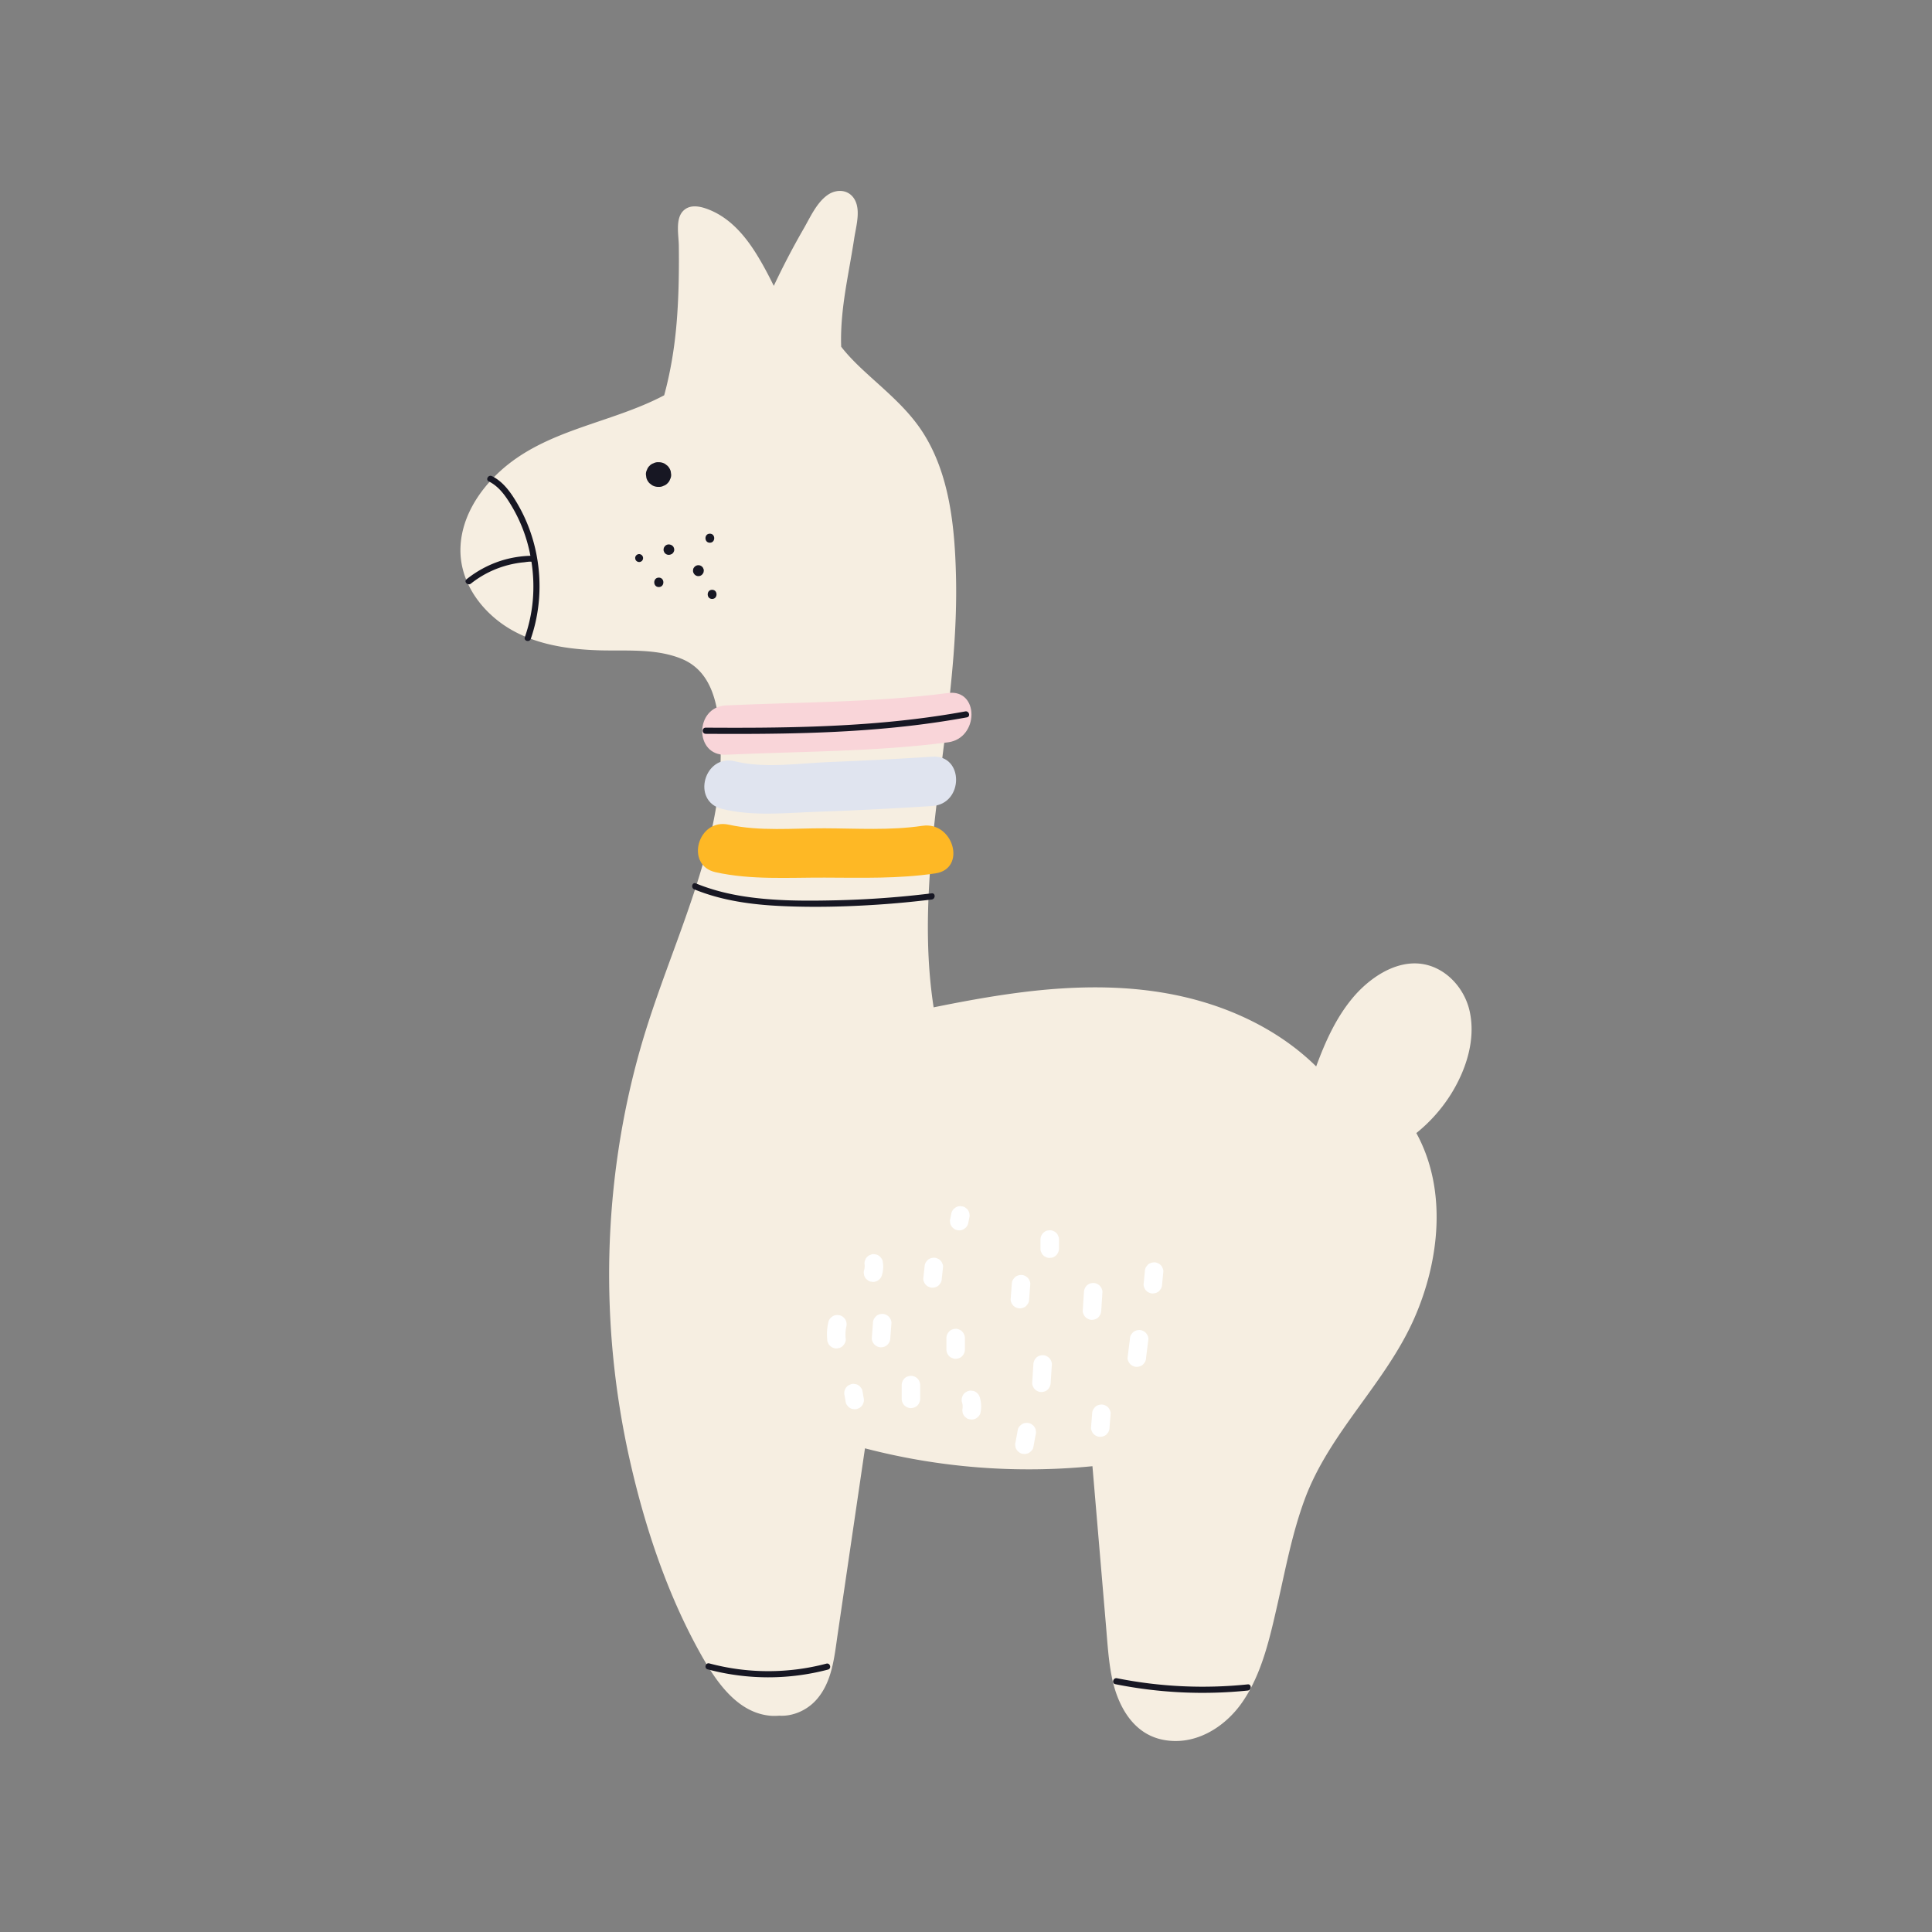 <?xml version="1.0" encoding="UTF-8"?>
<svg data-bbox="47.662 19.764 104.676 160.465" viewBox="0 0 200 200" height="200" width="200" xmlns="http://www.w3.org/2000/svg" data-type="color">
    <rect x="0" y="0" width="200" height="200" fill="#808080" stroke="none"/>
    <g>
        <path fill="#f6eee1" d="M150.268 113.162c1.519-2.48 2.512-5.557 1.873-8.468-.542-2.467-2.569-4.664-5.151-4.935-2.693-.283-5.326 1.581-6.97 3.552-1.734 2.079-2.841 4.562-3.77 7.086-3.345-3.292-7.633-5.533-12.146-6.805-6.156-1.735-12.623-1.634-18.914-.796-2.866.382-5.708.909-8.541 1.484-1.446-9.33.053-18.9 1.197-28.215.672-5.467 1.254-10.969 1.116-16.485-.126-5.041-.658-10.54-3.471-14.877-1.371-2.113-3.26-3.774-5.113-5.448-1.151-1.04-2.337-2.122-3.299-3.36-.078-2.162.189-4.336.544-6.474.263-1.585.565-3.164.807-4.753.179-1.179.665-2.796.088-3.927-.58-1.138-1.902-1.232-2.87-.538-1.134.814-1.788 2.322-2.468 3.498a80 80 0 0 0-3.077 5.893c-.586-1.193-1.208-2.368-1.916-3.483-1.16-1.826-2.648-3.518-4.685-4.364-.872-.362-2.047-.686-2.799.106-.807.85-.444 2.517-.432 3.572.031 2.729-.008 5.462-.244 8.182-.215 2.473-.621 4.922-1.271 7.313-5.602 2.963-12.356 3.519-17.137 8.001-2.15 2.015-3.838 4.727-3.951 7.738-.118 3.145 1.639 5.928 4.092 7.763 2.854 2.134 6.502 2.758 9.984 2.89 2.9.11 6.034-.239 8.79.879 3.31 1.342 3.831 5.034 4.022 8.21.222 3.697-.322 7.373-1.227 10.95-1.828 7.22-4.99 14.012-7.031 21.167-1.966 6.894-3.03 14.055-3.213 21.219a87.5 87.5 0 0 0 2.1 21.366c1.551 6.903 3.877 13.917 7.344 20.11 1.55 2.769 3.744 6.091 7.216 6.399.306.027.615.021.921-.006 1.396.091 2.844-.549 3.799-1.596 1.691-1.852 1.906-4.501 2.254-6.865l2.536-17.263.287-1.952a67.1 67.1 0 0 0 23.547 1.851l.872 10.273.533 6.271c.147 1.736.25 3.488.585 5.201.561 2.871 2.086 5.875 5.197 6.55 3.327.723 6.474-1.197 8.32-3.856 2.027-2.922 2.846-6.632 3.626-10.043.844-3.69 1.532-7.437 2.852-10.996 2.583-6.964 8.403-12.014 11.358-18.772 2.61-5.97 3.387-13.281.187-19.114a16.2 16.2 0 0 0 3.65-4.135Z" data-color="1"/>
        <path fill="#f9d5d9" d="M98.142 71.74c-7.576.994-15.362.932-22.989 1.285-3.271.151-3.29 5.257 0 5.104 7.628-.353 15.414-.292 22.989-1.285 3.211-.421 3.254-5.531 0-5.105Z" data-color="2"/>
        <path fill="#e0e4ef" d="M96.519 78.332c-3.523.229-7.047.417-10.575.55-3.143.118-6.781.696-9.857-.072-3.188-.795-4.548 4.126-1.358 4.922 3.226.805 6.68.411 9.969.299 3.943-.134 7.883-.339 11.82-.594 3.261-.212 3.286-5.318 0-5.105Z" data-color="3"/>
        <path fill="#feb825" d="M95.49 85.487c-3.33.496-6.79.269-10.143.258-3.245-.01-6.724.329-9.909-.375-3.201-.707-4.569 4.212-1.358 4.922 3.68.813 7.522.546 11.266.558 3.854.012 7.68.13 11.5-.44 3.238-.483 1.863-5.402-1.356-4.922Z" data-color="4"/>
        <path fill="#171723" d="M69.432 48.785a1.3 1.3 0 0 0-.328-.563l-.258-.2a1.27 1.27 0 0 0-.644-.174h-.059a.96.96 0 0 0-.492.11.95.95 0 0 0-.411.264.96.96 0 0 0-.264.411.96.96 0 0 0-.11.492l.046.339q.091.324.328.563l.258.2q.299.174.644.174h.059q.264.01.492-.11a.95.95 0 0 0 .411-.264 1 1 0 0 0 .264-.411.96.96 0 0 0 .11-.492z" data-color="5"/>
        <path fill="#171723" d="M66.514 57.564a.5.5 0 0 0-.065-.084.3.3 0 0 0-.131-.084.3.3 0 0 0-.157-.035.3.3 0 0 0-.157.035.3.3 0 0 0-.131.084l-.064.083a.4.4 0 0 0-.056.206l.015.108a.4.4 0 0 0 .189.245.4.4 0 0 0 .328.039.4.4 0 0 0 .169-.099.4.4 0 0 0 .099-.169l.002-.01a.4.4 0 0 0-.041-.318Z" data-color="5"/>
        <path fill="#171723" d="m69.778 56.759-.053-.126a.4.4 0 0 0-.136-.148.4.4 0 0 0-.18-.095l-.034-.01a.53.53 0 0 0-.524.138l-.084.109a.54.54 0 0 0-.074.272.4.4 0 0 0 .046.207.4.4 0 0 0 .111.173.53.53 0 0 0 .524.138l.035-.009.126-.053a.4.4 0 0 0 .148-.136.3.3 0 0 0 .068-.117.4.4 0 0 0 .046-.204z" data-color="5"/>
        <path fill="#171723" d="M68.2 59.794c-.629 0-.63.977 0 .977.629 0 .63-.977 0-.977" data-color="5"/>
        <path fill="#171723" d="m72.834 58.921-.056-.133a.56.56 0 0 0-.2-.2l-.004-.002a.55.55 0 0 0-.277-.076.55.55 0 0 0-.438.221.4.4 0 0 0-.1.19l-.02.148q0 .151.076.282l.013.02a.54.54 0 0 0 .469.269.54.54 0 0 0 .469-.269l.013-.02a.4.4 0 0 0 .066-.208.4.4 0 0 0-.01-.223Z" data-color="5"/>
        <path fill="#171723" d="M73.483 55.245c-.603 0-.604.937 0 .937.603 0 .604-.937 0-.937" data-color="5"/>
        <path fill="#171723" d="M73.719 61.056c-.609 0-.611.947 0 .947.609 0 .611-.947 0-.947" data-color="5"/>
        <path fill="#171723" d="M53.595 52.199c-.661-1.136-1.458-2.315-2.672-2.912-.367-.18-.691.37-.322.551 1.064.523 1.752 1.526 2.344 2.516a15.7 15.7 0 0 1 1.963 5.183l-.105.002q-.51.017-1.018.084c-.667.087-1.324.23-1.964.437a11.2 11.2 0 0 0-3.52 1.902c-.321.256.133.705.451.451a10.3 10.3 0 0 1 3.023-1.666q.806-.28 1.646-.429a9 9 0 0 1 .815-.108c.113-.01.594-.098.78-.057.205 1.321.255 2.666.138 4.001-.114 1.3-.397 2.58-.824 3.813-.135.389.481.556.615.17 1.579-4.556 1.075-9.771-1.352-13.94Z" data-color="5"/>
        <path fill="#171723" d="M99.923 73.645c-6.91 1.267-13.944 1.615-20.957 1.68-1.971.018-3.942.014-5.912.002-.411-.003-.411.636 0 .638 7.071.043 14.163-.015 21.195-.835a91 91 0 0 0 5.844-.87c.403-.074.233-.689-.17-.615" data-color="5"/>
        <path fill="#171723" d="M96.45 92.478a100 100 0 0 1-9.901.721c-3.154.071-6.362.08-9.488-.399-1.721-.263-3.413-.691-5.025-1.352-.38-.156-.545.461-.17.615 2.863 1.174 5.956 1.59 9.029 1.731 3.297.151 6.614.073 9.907-.143a100 100 0 0 0 5.649-.534c.402-.049.407-.688 0-.638Z" data-color="5"/>
        <path fill="#171723" d="M85.544 172.22a23.6 23.6 0 0 1-12.113-.024c-.397-.106-.567.509-.17.615a24.27 24.27 0 0 0 12.452.024c.397-.105.229-.72-.17-.615Z" data-color="5"/>
        <path fill="#171723" d="M129.166 174.366a45.3 45.3 0 0 1-13.537-.635c-.401-.08-.573.535-.17.615a45.9 45.9 0 0 0 13.707.658c.404-.042.409-.68 0-.638" data-color="5"/>
        <path fill="#ffffff" d="M92.002 136.296c-.166-.166-.438-.291-.677-.281-.248.011-.504.092-.677.28l-.15.194a.95.95 0 0 0-.131.483l-.117 1.543c-.018.234.119.516.28.677.166.166.438.291.677.28.247-.011.504-.092.677-.28l.15-.194a.95.95 0 0 0 .131-.483l.117-1.543c.018-.233-.119-.516-.28-.677Z" data-color="6"/>
        <path fill="#ffffff" d="M94.977 142.707c-.166-.166-.438-.291-.677-.28-.248.011-.504.092-.677.28a1 1 0 0 0-.28.677v1.424c0 .245.106.503.28.677.166.166.438.291.677.281.247-.011.504-.092.677-.28a1 1 0 0 0 .28-.677v-1.424a1 1 0 0 0-.28-.677Z" data-color="6"/>
        <path fill="#ffffff" d="M101.434 144.661a1 1 0 0 0-.44-.572.7.7 0 0 0-.356-.114.7.7 0 0 0-.382.017c-.232.075-.455.218-.572.44-.118.223-.175.49-.097.737.029.09.045.183.062.275q.012.175-.004.351a.7.7 0 0 0-.007.325.7.7 0 0 0 .113.356q.09.167.246.269a.7.7 0 0 0 .325.171l.254.034a.94.94 0 0 0 .483-.131c.199-.128.395-.33.44-.572.048-.261.085-.531.068-.798a3.3 3.3 0 0 0-.135-.789Z" data-color="6"/>
        <path fill="#ffffff" d="M99.607 137.841a.7.7 0 0 0-.308-.198.73.73 0 0 0-.369-.083c-.248.011-.504.092-.677.28a1 1 0 0 0-.28.677v1.187c0 .245.106.503.28.677a.7.7 0 0 0 .308.198.73.73 0 0 0 .369.083c.248-.011.504-.092.677-.28a1 1 0 0 0 .28-.677v-1.187a1 1 0 0 0-.28-.677" data-color="6"/>
        <path fill="#ffffff" d="M108.608 140.571c-.166-.166-.438-.291-.677-.281-.248.011-.504.092-.677.28a1.05 1.05 0 0 0-.28.677l-.121 1.899c-.015.235.117.514.28.677.166.166.438.291.677.28.248-.011.504-.092.677-.28.178-.194.264-.413.28-.677l.121-1.899c.015-.235-.117-.514-.28-.677Z" data-color="6"/>
        <path fill="#ffffff" d="M114.892 145.987a.7.7 0 0 0-.198-.308c-.166-.166-.438-.291-.677-.28-.248.011-.504.092-.677.28l-.15.194a.95.95 0 0 0-.131.483l-.117 1.425a.7.7 0 0 0 .082.369.7.7 0 0 0 .198.308c.166.166.438.291.677.281.248-.011.504-.092.677-.28l.15-.194a.95.95 0 0 0 .131-.483l.117-1.425a.7.7 0 0 0-.082-.369Z" data-color="6"/>
        <path fill="#ffffff" d="M118.6 137.963c-.166-.166-.438-.291-.677-.28-.247.011-.504.092-.677.28l-.15.194a.95.95 0 0 0-.131.483l-.238 1.899c-.028.226.127.524.28.677.166.166.438.291.677.28.248-.011.504-.092.677-.28l.15-.194a.95.95 0 0 0 .131-.483l.238-1.899c.028-.226-.127-.524-.28-.677" data-color="6"/>
        <path fill="#ffffff" d="M113.843 133.095c-.166-.166-.438-.291-.677-.281-.248.011-.504.092-.677.28a1.06 1.06 0 0 0-.281.677l-.122 1.899c-.015.235.117.514.28.677.166.166.438.291.677.281.248-.011.504-.092.677-.28.178-.194.263-.413.281-.677l.122-1.899c.015-.235-.117-.514-.28-.677" data-color="6"/>
        <path fill="#ffffff" d="M106.376 132.263c-.166-.166-.438-.291-.677-.28-.247.011-.504.092-.677.28l-.15.194a.95.95 0 0 0-.131.483l-.119 1.543c-.018.233.119.516.28.677.166.166.438.291.677.281.247-.011.504-.092.677-.28l.15-.194a.95.95 0 0 0 .131-.483l.119-1.543c.018-.233-.12-.516-.28-.677Z" data-color="6"/>
        <path fill="#ffffff" d="M97.543 130.788a.7.7 0 0 0-.198-.308.7.7 0 0 0-.308-.198.73.73 0 0 0-.369-.083c-.248.011-.504.092-.677.28l-.15.194a.95.95 0 0 0-.131.483l-.131 1.186a.7.7 0 0 0 .082.369.7.7 0 0 0 .198.308.7.7 0 0 0 .308.198.7.7 0 0 0 .369.083c.248-.011.504-.092.677-.28l.15-.194a.95.95 0 0 0 .131-.483l.131-1.186a.7.7 0 0 0-.082-.369" data-color="6"/>
        <path fill="#ffffff" d="M91.368 130.535a.7.7 0 0 0-.171-.325.73.73 0 0 0-.268-.247.7.7 0 0 0-.356-.114.7.7 0 0 0-.382.017l-.229.096a.96.96 0 0 0-.343.343l-.097.229a1 1 0 0 0-.021.354c.015.13.009.259 0 .389-.015.072-.027.144-.05.214a.7.7 0 0 0-.017.382.7.7 0 0 0 .114.356q.09.167.246.269a.7.7 0 0 0 .325.171l.254.034a.94.94 0 0 0 .483-.131l.194-.15a.95.95 0 0 0 .246-.422c.077-.234.112-.484.13-.728a3 3 0 0 0-.058-.737" data-color="6"/>
        <path fill="#ffffff" d="m89.398 144.673-.122-.712a.7.7 0 0 0-.171-.325.73.73 0 0 0-.268-.247.7.7 0 0 0-.356-.114.7.7 0 0 0-.382.017l-.229.096a.96.96 0 0 0-.343.343l-.096.229a.96.96 0 0 0 0 .509l.122.712q.045.187.171.325a.73.73 0 0 0 .268.247q.165.105.356.114a.7.7 0 0 0 .382-.017l.229-.096a.96.96 0 0 0 .343-.343l.096-.229a.96.96 0 0 0 0-.509" data-color="6"/>
        <path fill="#ffffff" d="M87.609 137.341a1 1 0 0 0-.096-.738c-.116-.199-.344-.388-.572-.44-.245-.056-.52-.044-.738.096-.206.132-.382.328-.44.572a5.3 5.3 0 0 0-.129 1.801.7.7 0 0 0 .082.369.7.7 0 0 0 .198.308c.166.166.438.291.677.28.247-.011.504-.092.677-.28.161-.175.308-.43.281-.677a4.5 4.5 0 0 1 .002-.974c.018-.106.034-.213.059-.318Z" data-color="6"/>
        <path fill="#ffffff" d="M120.346 131.268a.7.7 0 0 0-.198-.308.7.7 0 0 0-.308-.198.7.7 0 0 0-.369-.083c-.247.011-.504.092-.677.28l-.15.194a.95.95 0 0 0-.131.483l-.128 1.305a.73.73 0 0 0 .082.369.7.7 0 0 0 .198.308.7.7 0 0 0 .308.198.7.7 0 0 0 .369.082c.248-.011.504-.092.677-.28l.15-.194a.95.95 0 0 0 .131-.483l.128-1.305a.7.7 0 0 0-.082-.369Z" data-color="6"/>
        <path fill="#ffffff" d="M107.228 148.126a.7.7 0 0 0-.114-.356.7.7 0 0 0-.246-.269.7.7 0 0 0-.325-.171c-.245-.056-.52-.044-.738.096-.199.128-.396.33-.44.572l-.238 1.306a.7.7 0 0 0-.017.382.7.7 0 0 0 .114.356q.09.167.246.269a.7.7 0 0 0 .325.171c.245.056.52.044.738-.096.199-.128.396-.33.44-.572l.238-1.306a.7.7 0 0 0 .017-.382" data-color="6"/>
        <path fill="#ffffff" d="M109.541 127.942a.7.7 0 0 0-.198-.308.7.7 0 0 0-.308-.198.7.7 0 0 0-.369-.082l-.254.034a.96.96 0 0 0-.422.246 1 1 0 0 0-.281.677v.95a.7.7 0 0 0 .082.369.7.7 0 0 0 .198.308.7.7 0 0 0 .308.198.7.7 0 0 0 .369.083l.255-.034a.96.96 0 0 0 .422-.246 1 1 0 0 0 .281-.677v-.95a.7.7 0 0 0-.082-.369Z" data-color="6"/>
        <path fill="#ffffff" d="M100.356 125.69a.7.7 0 0 0-.114-.356.7.7 0 0 0-.246-.269.7.7 0 0 0-.325-.171l-.254-.034a.94.94 0 0 0-.483.131l-.194.15a.95.95 0 0 0-.246.422l-.119.593a.7.7 0 0 0-.017.382.7.7 0 0 0 .114.356q.09.167.246.269a.7.7 0 0 0 .325.171l.254.034a.94.94 0 0 0 .483-.131l.194-.15a.95.95 0 0 0 .246-.422l.119-.593a.7.7 0 0 0 .017-.382" data-color="6"/>
    </g>
</svg>
